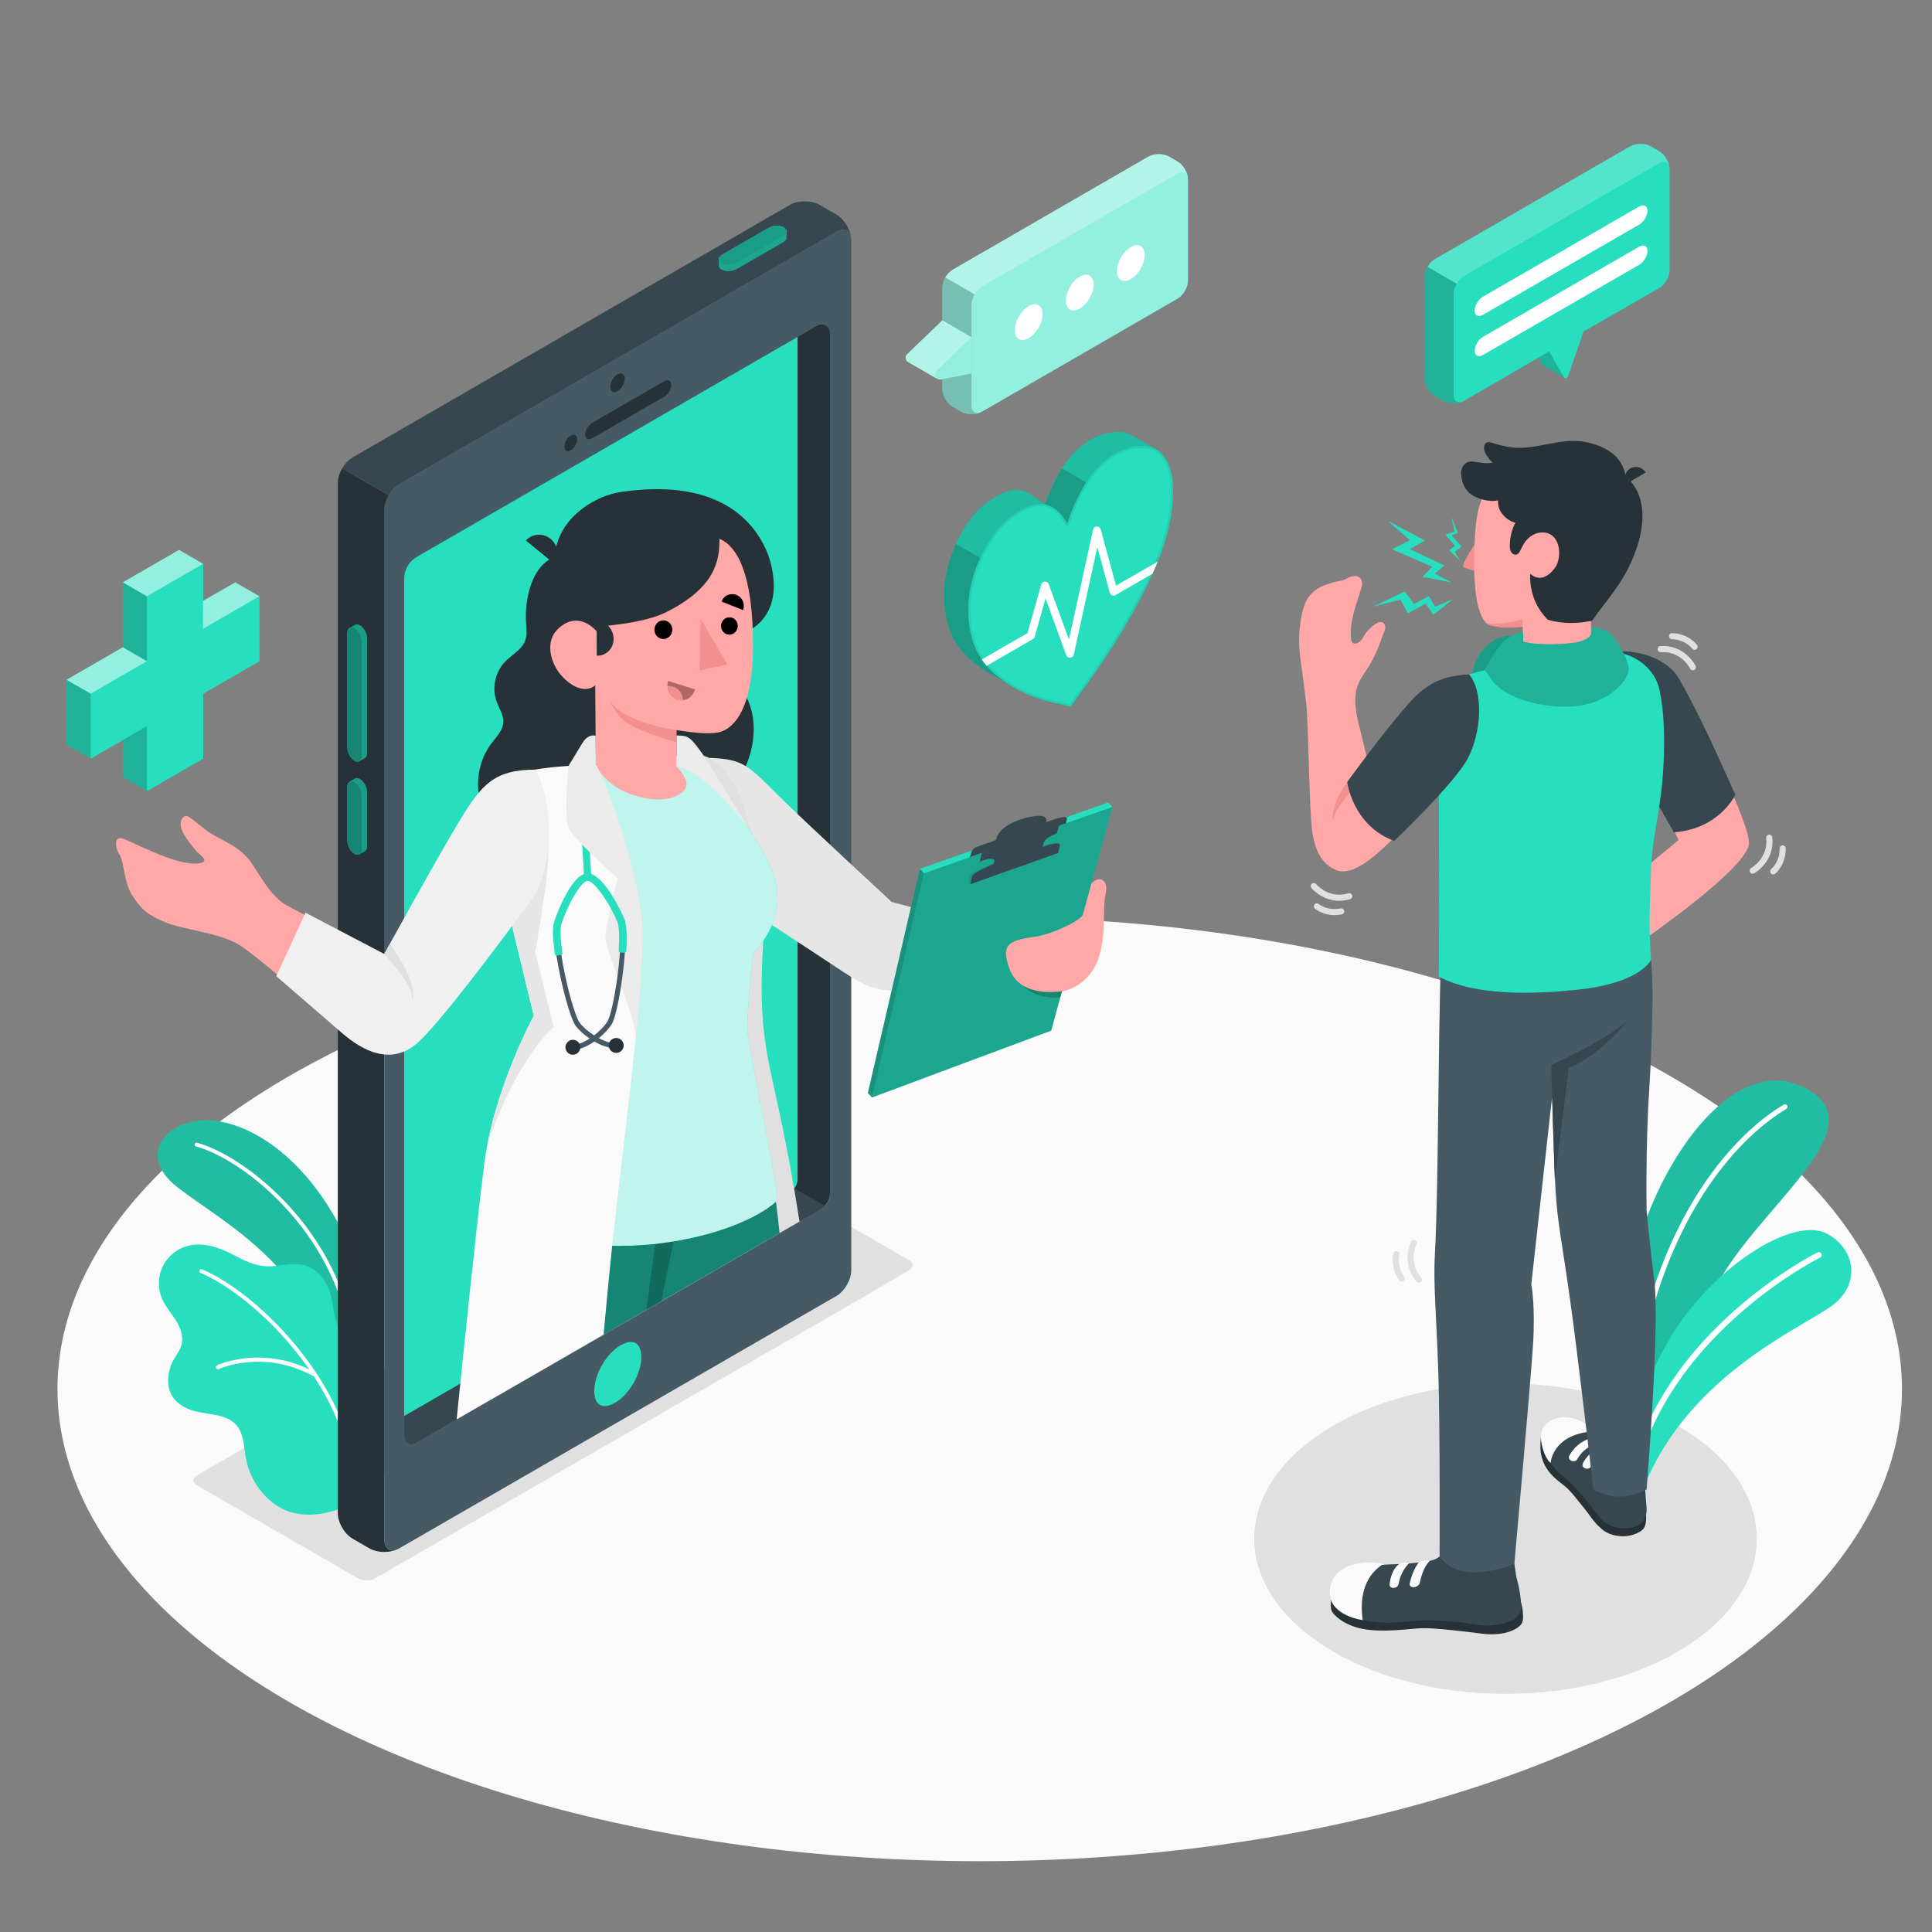<?xml version="1.0" encoding="UTF-8"?>
<svg xmlns="http://www.w3.org/2000/svg" xmlns:xlink="http://www.w3.org/1999/xlink" version="1.1" x="0px" y="0px" viewBox="0 0 500 500" style="enable-background:new 0 0 500 500;" xml:space="preserve">
<rect x="0" y="0" width="500" height="500" fill="#808080" stroke="none"/>
<g id="Floor">
	<ellipse id="Floor_8_" style="fill:#FAFAFA;" cx="253.55" cy="359.485" rx="238.679" ry="122.19"></ellipse>
</g>
<g id="Shadows">
	<ellipse id="Shadow_2_" style="fill:#E0E0E0;" cx="389.625" cy="398.202" rx="65.03" ry="40.166"></ellipse>
	<path id="Shadow_11_" style="fill:#E0E0E0;" d="M235.248,326.124l-41.667-24.057c-1.235-0.713-3.237-0.713-4.471,0L50.977,381.819   c-1.235,0.713-1.235,1.869,0,2.581l41.666,24.056c1.235,0.713,3.236,0.713,4.471,0l12.306-7.105l113.512-65.384l12.326-7.244   C236.487,328,236.483,326.837,235.248,326.124z"></path>
</g>
<g id="Plants">
	<g id="Plants_3_">
		<g id="XMLID_3655_">
			<g>
				<path id="XMLID_3717_" style="fill:#27DEBF;" d="M422.566,383.264l-6.44-3.419c0,0,0.638-31.443,7.157-55.798      c6.672-24.926,26.116-52.47,44.489-42.15c18.373,10.32-14.284,31.534-24.099,52.011      C433.858,354.384,422.566,383.264,422.566,383.264z"></path>
				<path id="XMLID_263_" style="opacity:0.15;" d="M422.566,383.264l-6.44-3.419c0,0,0.638-31.443,7.157-55.798      c6.672-24.926,26.116-52.47,44.489-42.15c18.373,10.32-14.284,31.534-24.099,52.011      C433.858,354.384,422.566,383.264,422.566,383.264z"></path>
			</g>
			<g>
				<path style="fill:#FFFFFF;" d="M421.719,375.796c-0.006,0-0.012,0-0.019-0.001c-0.358-0.01-0.642-0.309-0.631-0.668      c1.384-48.785,22.715-78.572,40.56-89.256c0.309-0.186,0.707-0.083,0.892,0.224c0.185,0.309,0.084,0.707-0.224,0.892      c-17.564,10.515-38.56,39.918-39.93,88.178C422.358,375.517,422.069,375.796,421.719,375.796z"></path>
			</g>
		</g>
		<g id="XMLID_1310_">
			<path id="XMLID_3640_" style="fill:#27DEBF;" d="M425.484,384.764l-5.752-2.957c0,0,0.705-15.432,12.536-35.56     c10.505-17.871,31.778-31.871,40.726-26.879c6.933,3.867,8.533,12.324,1.882,17.949     C468.301,342.878,437.533,354.759,425.484,384.764z"></path>
			<path id="XMLID_3598_" style="fill:#FFFFFF;" d="M423.169,379.833c1.012,0.197,1.349-2.271,1.552-2.906     c0.375-1.175,0.783-2.34,1.223-3.493c0.86-2.258,1.84-4.469,2.927-6.627c2.088-4.146,4.57-8.089,7.347-11.806     c2.601-3.482,5.462-6.767,8.516-9.858c2.752-2.785,5.662-5.414,8.696-7.888c2.545-2.075,5.178-4.042,7.888-5.896     c1.988-1.359,4.017-2.659,6.092-3.882c1.087-0.641,2.186-1.267,3.307-1.847c0.106-0.055,0.212-0.11,0.319-0.162     c0.371-0.182,0.525-0.63,0.342-1.002c-0.18-0.369-0.626-0.527-1.002-0.342c-0.69,0.339-1.364,0.716-2.035,1.092     c-1.757,0.986-3.479,2.034-5.172,3.125c-2.511,1.618-4.958,3.333-7.339,5.137c-2.955,2.239-5.807,4.616-8.534,7.129     c-3.097,2.855-6.034,5.887-8.758,9.1c-2.945,3.474-5.644,7.16-8.012,11.052c-2.504,4.115-4.635,8.46-6.294,12.983     c-0.317,0.865-0.617,1.735-0.899,2.612c-0.254,0.789-0.86,1.929-0.756,2.753c0.038,0.304,0.22,0.611,0.512,0.705     C423.117,379.821,423.143,379.828,423.169,379.833z"></path>
		</g>
	</g>
	<g id="Plants_12_">
		<g id="XMLID_1313_">
			<g id="XMLID_1352_">
				<path id="XMLID_1356_" style="fill:#27DEBF;" d="M96.841,355.836c0,0,0.192-19.605-7.552-35.806      c-7.745-16.201-19.773-27.21-31.954-29.721c-12.181-2.51-23.515,7.592-11.314,17.024c12.201,9.432,34.605,20.299,41.772,50.775      L96.841,355.836z"></path>
				<path id="XMLID_1354_" style="opacity:0.15;" d="M96.841,355.836c0,0,0.192-19.605-7.552-35.806      c-7.745-16.201-19.773-27.21-31.954-29.721c-12.181-2.51-23.515,7.592-11.314,17.024c12.201,9.432,34.605,20.299,41.772,50.775      L96.841,355.836z"></path>
			</g>
			<g>
				<path style="fill:#FFFFFF;" d="M91.737,352.447c-0.263,0-0.483-0.205-0.499-0.47c-1.881-31.387-27.738-51.794-40.514-55.277      c-0.267-0.072-0.423-0.348-0.351-0.614c0.072-0.265,0.347-0.421,0.614-0.351c13.009,3.548,39.338,24.296,41.248,56.182      c0.017,0.276-0.193,0.513-0.469,0.529C91.757,352.447,91.747,352.447,91.737,352.447z"></path>
			</g>
		</g>
		<g id="XMLID_599_">
			<g id="XMLID_1163_">
				<g id="XMLID_1311_">
					<path id="XMLID_1312_" style="fill:#27DEBF;" d="M98.418,382.758c1.292-1.635,2.375-3.434,3.202-5.347       c2.322-5.371,2.602-11.597,0.772-17.155c-0.739-2.244-1.827-4.411-3.357-6.223c-1.223-1.448-2.978-2.202-4.435-3.411       c-3.102-2.576-6.705-5.297-7.825-9.376c-0.892-3.253-0.705-6.336-2.502-9.383c-1.099-1.864-2.743-3.466-4.78-4.197       c-2.653-0.952-5.571-0.343-8.372-0.029c-4.032,0.452-7.005-0.922-10.461-2.761c-3.81-2.028-8.256-3.581-12.395-2.355       c-2.677,0.793-4.983,2.762-6.185,5.283c-1.202,2.52-1.282,5.552-0.214,8.132c0.927,2.239,2.628,4.059,3.871,6.14       c1.215,2.032,1.914,4.461,0.973,6.73c-0.698,1.682-1.949,2.965-2.524,4.707c-1.482,4.485-0.655,8.512,3.816,10.809       c4.667,2.397,12.033,0.592,14.342,6.466c0.877,2.232,0.909,4.694,1.386,7.044c0.95,4.681,3.765,8.957,7.689,11.681       c5.372,3.728,12.661,2.82,18.233,0.219C93.067,388.133,96.083,385.713,98.418,382.758z"></path>
				</g>
			</g>
			<g id="XMLID_1141_">
				<path id="XMLID_1147_" style="fill:#FFFFFF;" d="M56.324,354.358c0.105,0.017,0.216,0.004,0.319-0.045      c0.111-0.053,11.326-5.233,24.312,1.756c0.263,0.137,0.589,0.043,0.73-0.22c0.141-0.263,0.042-0.591-0.219-0.732      c-13.488-7.256-25.167-1.835-25.284-1.78c-0.269,0.128-0.382,0.45-0.255,0.72C56.005,354.222,56.156,354.33,56.324,354.358z"></path>
			</g>
			<g>
				<path style="fill:#FFFFFF;" d="M91.244,382.93c-0.275,0.006-0.504-0.209-0.515-0.483c-0.928-22.598-23.617-46.498-38.829-53.024      c-0.257-0.11-0.375-0.406-0.265-0.662c0.11-0.257,0.407-0.372,0.662-0.265c15.451,6.629,38.496,30.924,39.44,53.909      c0.011,0.279-0.205,0.514-0.483,0.525C91.25,382.93,91.247,382.93,91.244,382.93z"></path>
			</g>
		</g>
	</g>
</g>
<g id="Device">
	<g id="Mobile_1_">
		<g>
			<path id="XMLID_553_" style="fill:#455A64;" d="M216.482,59.968l-113.186,65.348c-2.107,1.224-3.823,4.194-3.823,6.633v266.578     c0,2.438,1.716,3.432,3.823,2.208l113.186-65.348c2.107-1.224,3.823-4.194,3.823-6.632V62.176     C220.305,59.738,218.589,58.744,216.482,59.968z M214.796,309.021c0,2.087-1.465,3.417-3.281,4.461l-103.633,59.839     c-1.806,1.044-3.281,0.201-3.281-1.897v-221.65l0,0c0-2.334,1.245-4.491,3.266-5.659l103.645-59.869     c1.459-0.843,3.284,0.21,3.284,1.896l0,0V309.021z"></path>
		</g>
		<g>
			<path id="XMLID_509_" style="fill:#263238;" d="M214.796,309.021c0,2.087-1.465,3.417-3.281,4.461l-103.633,59.839     c-1.806,1.044-3.281,0.201-3.281-1.897v-221.65l0,0c0-2.334,1.245-4.491,3.266-5.659l103.645-59.869     c1.459-0.843,3.284,0.21,3.284,1.896l0,0V309.021z"></path>
		</g>
		<g>
			<path style="fill:#37474F;" d="M107.882,373.321l103.633-59.839c0.739-0.425,1.413-0.901,1.961-1.453l-108.875-61.334v120.729     C104.601,373.522,106.076,374.365,107.882,373.321z"></path>
		</g>
		<path style="fill:#27DEBF;" d="M206.408,305.111V87.195l-98.54,56.921c-2.021,1.167-3.266,3.324-3.266,5.659v216.688l98.525-56.89    C204.943,308.529,206.408,307.198,206.408,305.111z"></path>
		<g>
			<path id="XMLID_496_" style="fill:#263238;" d="M102.82,400.975c-2.123,0.976-5.212,0.891-7.183-0.237l-4.378-2.53     c-2.123-1.223-3.838-4.179-3.838-6.633V125.013c0-0.928,0.246-1.914,0.663-2.862c0.133-0.313,0.284-0.616,0.455-0.919     c0.01,0,0.01-0.009,0.01-0.009l12.044,6.955h0.009c-0.256,0.455-0.483,0.929-0.663,1.402c-0.294,0.796-0.464,1.611-0.464,2.369     v266.581C99.475,400.776,100.934,401.8,102.82,400.975z"></path>
		</g>
		<path id="XMLID_283_" style="fill:#27DEBF;" d="M163.267,347.299L163.267,347.299c2.451,0,2.715,2.748,2.715,3.93    c0,4.274-3.127,9.689-6.827,11.826c-0.947,0.547-1.861,0.836-2.643,0.836c-2.451,0-2.716-2.748-2.716-3.93    c0-4.274,3.127-9.689,6.828-11.826C161.571,347.588,162.485,347.299,163.267,347.299"></path>
		<g id="XMLID_266_">
			<path id="XMLID_278_" style="fill:#263238;" d="M159.805,96.905c1.033-0.596,1.871-0.113,1.871,1.08     c0,1.193-0.838,2.644-1.871,3.24c-1.033,0.596-1.871,0.113-1.871-1.08C157.934,98.952,158.772,97.502,159.805,96.905z"></path>
			<g>
				<path id="XMLID_272_" style="fill:#263238;" d="M147.729,112.701c0.916-0.529,1.66-0.1,1.66,0.958      c0,1.058-0.743,2.345-1.66,2.874c-0.917,0.529-1.66,0.1-1.66-0.958C146.069,114.517,146.812,113.23,147.729,112.701z"></path>
				<path id="XMLID_271_" style="fill:#263238;" d="M153.283,109.417l18.583-10.729c1.018-0.588,1.844-0.17,1.844,0.933      c0,1.103-0.825,2.474-1.844,3.062l-18.584,10.729c-1.018,0.588-1.844,0.17-1.843-0.933      C151.439,111.376,152.264,110.005,153.283,109.417z"></path>
			</g>
		</g>
		<g>
			<path id="XMLID_262_" style="fill:#37474F;" d="M220.268,61.569c-0.275-1.99-1.867-2.71-3.781-1.602l-113.193,65.349     c-1.052,0.606-2.009,1.658-2.701,2.862l-12.044-6.955c0.701-1.204,1.649-2.236,2.71-2.843l113.174-65.359     c2.104-1.222,5.534-1.222,7.657,0l4.397,2.521C218.42,56.669,220.021,59.256,220.268,61.569z"></path>
		</g>
		<g id="Device_5_">
			<g id="Mobile_7_">
				<g>
					<path style="fill:#27DEBF;" d="M190.581,69.664c-1.093,0.631-2.809,0.662-3.834,0.071c-0.495-0.286-0.734-0.664-0.727-1.049       c0.005-0.272-0.011-1.32-0.006-1.604c0.007-0.411,0.293-0.83,0.855-1.155l12.134-7.005c1.093-0.631,2.809-0.663,3.834-0.071       c0.472,0.273,0.712,0.629,0.726,0.997c0.011,0.289,0.011,1.37,0.007,1.653c-0.005,0.412-0.292,0.833-0.855,1.157       L190.581,69.664z"></path>
					<path style="opacity:0.25;" d="M190.581,69.664c-1.093,0.631-2.809,0.662-3.834,0.071c-0.495-0.286-0.734-0.664-0.727-1.049       c0.005-0.272-0.011-1.32-0.006-1.604c0.007-0.411,0.293-0.83,0.855-1.155l12.134-7.005c1.093-0.631,2.809-0.663,3.834-0.071       c0.472,0.273,0.712,0.629,0.726,0.997c0.011,0.289,0.011,1.37,0.007,1.653c-0.005,0.412-0.292,0.833-0.855,1.157       L190.581,69.664z"></path>
					<path style="fill:#27DEBF;" d="M190.58,68.07l12.134-7.005c1.093-0.631,1.147-1.622,0.122-2.214       c-1.025-0.592-2.742-0.56-3.834,0.071l-12.134,7.005c-1.093,0.631-1.148,1.622-0.122,2.214       C187.771,68.733,189.488,68.701,190.58,68.07z"></path>
					<path style="opacity:0.3;" d="M190.58,68.07l12.134-7.005c1.093-0.631,1.147-1.622,0.122-2.214       c-1.025-0.592-2.742-0.56-3.834,0.071l-12.134,7.005c-1.093,0.631-1.148,1.622-0.122,2.214       C187.771,68.733,189.488,68.701,190.58,68.07z"></path>
				</g>
			</g>
		</g>
		<g id="Device_3_">
			<g id="Mobile_6_">
				<g>
					<path style="fill:#27DEBF;" d="M95.001,165.173c0-1.262-0.831-2.764-1.856-3.356c-0.495-0.286-0.941-0.304-1.272-0.105       c-0.233,0.14-1.149,0.65-1.392,0.796c-0.353,0.212-0.573,0.669-0.573,1.318l0,29.72c0,1.262,0.831,2.764,1.856,3.356       c0.472,0.273,0.901,0.302,1.226,0.13c0.256-0.135,1.192-0.676,1.435-0.82c0.354-0.211,0.575-0.669,0.575-1.319L95.001,165.173z       "></path>
					<path style="opacity:0.3;" d="M95.001,165.173c0-1.262-0.831-2.764-1.856-3.356c-0.495-0.286-0.941-0.304-1.272-0.105       c-0.233,0.14-1.149,0.65-1.392,0.796c-0.353,0.212-0.573,0.669-0.573,1.318l0,29.72c0,1.262,0.831,2.764,1.856,3.356       c0.472,0.273,0.901,0.302,1.226,0.13c0.256-0.135,1.192-0.676,1.435-0.82c0.354-0.211,0.575-0.669,0.575-1.319L95.001,165.173z       "></path>
					<path style="fill:#27DEBF;" d="M93.62,165.969l0,29.72c0,1.262-0.831,1.805-1.856,1.213c-1.025-0.592-1.856-2.094-1.856-3.356       l0-29.72c0-1.262,0.831-1.805,1.856-1.213C92.789,163.205,93.62,164.707,93.62,165.969z"></path>
					<path style="opacity:0.4;" d="M93.62,165.969l0,29.72c0,1.262-0.831,1.805-1.856,1.213c-1.025-0.592-1.856-2.094-1.856-3.356       l0-29.72c0-1.262,0.831-1.805,1.856-1.213C92.789,163.205,93.62,164.707,93.62,165.969z"></path>
				</g>
				<g>
					<path style="fill:#27DEBF;" d="M95.001,204.954c0-1.262-0.831-2.764-1.856-3.356c-0.495-0.286-0.941-0.304-1.272-0.105       c-0.233,0.14-1.149,0.65-1.392,0.796c-0.353,0.212-0.573,0.669-0.573,1.318l0,14.011c0,1.262,0.831,2.764,1.856,3.356       c0.472,0.273,0.901,0.302,1.226,0.131c0.256-0.135,1.192-0.676,1.435-0.82c0.354-0.211,0.575-0.669,0.575-1.319L95.001,204.954       z"></path>
					<path style="opacity:0.3;" d="M95.001,204.954c0-1.262-0.831-2.764-1.856-3.356c-0.495-0.286-0.941-0.304-1.272-0.105       c-0.233,0.14-1.149,0.65-1.392,0.796c-0.353,0.212-0.573,0.669-0.573,1.318l0,14.011c0,1.262,0.831,2.764,1.856,3.356       c0.472,0.273,0.901,0.302,1.226,0.131c0.256-0.135,1.192-0.676,1.435-0.82c0.354-0.211,0.575-0.669,0.575-1.319L95.001,204.954       z"></path>
					<path style="fill:#27DEBF;" d="M93.62,205.751l0,14.011c0,1.262-0.831,1.805-1.856,1.213c-1.025-0.592-1.856-2.094-1.856-3.356       l0-14.011c0-1.262,0.831-1.805,1.856-1.213C92.789,202.986,93.62,204.489,93.62,205.751z"></path>
					<path style="opacity:0.4;" d="M93.62,205.751l0,14.011c0,1.262-0.831,1.805-1.856,1.213c-1.025-0.592-1.856-2.094-1.856-3.356       l0-14.011c0-1.262,0.831-1.805,1.856-1.213C92.789,202.986,93.62,204.489,93.62,205.751z"></path>
				</g>
			</g>
		</g>
	</g>
	<g id="Doctor">
		<path style="fill:#263238;" d="M128.139,180.188c0.097,0.486,0.231,0.965,0.404,1.432c0.651,1.757,1.817,3.425,1.72,5.296    c-0.11,2.12-1.784,3.764-3.066,5.455c-3.354,4.425-4.379,10.52-2.657,15.798c1.067,3.271,3.077,6.139,5.06,8.952    c1.609,2.283,3.219,4.565,4.827,6.849c1.406,1.997,3.351,3.379,5.465,4.607c4.111,2.389,8.809,3.714,13.541,4.047    c7.755,0.547,15.672-1.532,22.158-5.818c6.951-4.593,3.885-16.398,11.015-20.708c8.604-5.201,12.707-23.26,2.164-30.798    c0,0,1.705-11.059-1.423-13.882c-2.997-2.705-7.029-4.039-11.044-4.456c-5.585-0.579-11.171,0.51-16.744,0.488    c-5.73-0.023-11.461,0.335-17.143,1.073c-2.04,0.265-4.828,0.96-5.905,2.949c-0.455,0.84-0.233,1.493-0.244,2.409    c-0.016,1.297-0.465,2.51-1.295,3.512c-1.242,1.499-2.98,2.505-4.318,3.917C128.452,173.632,127.518,177.061,128.139,180.188z"></path>
		<path style="fill:#E6E6E6;" d="M183.636,196.147c8.964,0.254,10.17,2.174,18.233,10.151c6.702,6.631,28.905,27.124,28.905,27.124    l26.598,7.076l-6.278,16.234c0,0-6.019-0.255-18.015-0.259c-7.371-0.002-9.928-1.656-17.346-6.607    c-3.78-2.523-25.111-16.484-25.111-16.484L183.636,196.147z"></path>
		<g id="XMLID_1358_">
			<polygon style="fill:#27DEBF;" points="286.796,207.681 238.048,224.862 224.613,282.859 225.7,284.017 272.047,266.725      287.884,208.839    "></polygon>
			<polygon style="opacity:0.35;" points="239.135,226.02 225.7,284.017 224.613,282.859 238.048,224.862    "></polygon>
			<polygon id="XMLID_1408_" style="opacity:0.25;" points="287.884,208.839 239.135,226.02 225.7,284.017 272.047,266.725    "></polygon>
			<g id="XMLID_1404_" style="opacity:0.2;">
				<path id="XMLID_1407_" d="M264.804,254.933c0.451,1.14,4.184,3.65,9.593,3.201l0.916-3.348L264.804,254.933z"></path>
			</g>
			<g id="XMLID_1402_" style="opacity:0.1;">
				<path id="XMLID_1403_" d="M273.197,220.715c0,0,0.18-0.871,0.402-1.945c0.222-1.074-2.638-0.511-6.39,1.258l-8.798,2.661      c-3.751,1.768-7.296,3.085-7.519,4.159l-0.402,1.945L273.197,220.715z"></path>
			</g>
			<g id="XMLID_1389_">
				<path id="XMLID_1399_" style="fill:#37474F;" d="M276.096,211.921c0.142-0.672-0.971-0.535-2.528-0.122l-2.807,0.955      c0,0,1.145-2.819-5.499-1.022c-7.31,1.977-7.468,5.627-7.468,5.627s-0.834,0.41-3.512,1.279      c-2.427,0.787-2.696,1.263-2.894,1.943l-0.36,1.233l24.848-8.742C275.875,213.072,275.955,212.592,276.096,211.921z"></path>
			</g>
			<g id="XMLID_1386_">
				<path id="XMLID_1387_" style="fill:#37474F;" d="M273.484,215.649c-2.302,1.043-3.257,1.552-3.602,3.207      c-0.393,1.891-0.476,2.68-0.476,2.68l-12.94,5.1c0,0,0.702-2.784,0.873-3.712c0.172-0.929-1.539-0.937-3.781,0.099l0.534-2.321      l20.122-7.475L273.484,215.649z"></path>
			</g>
			<g id="XMLID_1381_">
				<path id="XMLID_1385_" style="fill:#37474F;" d="M273.865,220.749c0,0,0.18-0.87,0.403-1.945      c0.223-1.074-2.638-0.511-6.39,1.258l-8.798,2.661c-3.751,1.769-7.296,3.086-7.519,4.16l-0.402,1.945L273.865,220.749z"></path>
			</g>
			<g id="XMLID_1372_">
				<path id="XMLID_1374_" style="fill:#FFA8A7;" d="M282.455,228.68c0,0-1.729,6.36-2.181,7.971      c-0.452,1.611-8.44,5.289-12.436,5.786c-7.642,0.951-8.511,2.607-6.675,8.038c1.693,5.008,6.67,6.893,13.57,6.083      c3.234-0.38,7.709-3.249,9.466-8.261c2.24-6.394,1.037-13.224,1.927-16.958C287.016,227.604,284.402,226.453,282.455,228.68z"></path>
			</g>
		</g>
		<path style="fill:#E0E0E0;" d="M206.915,316.137l-5.168,2.981l-2.166,1.251l-28.442,16.412l-3.875,2.237l-6.553,3.781l1.98-20.413    l3.814-39.52l0.037-0.402l0.174-1.773l4.997-51.673l2.182-22.606l0.779-8.114l0.257-2.622c0.046-0.009,0.091-0.027,0.137-0.037    c2.842-0.684,5.154-0.62,7.082-0.025c0.53,0.156,1.023,0.357,1.498,0.594c3.024,1.49,4.997,4.397,6.659,7.44    c0.384,0.704,0.758,1.462,1.105,2.294c1.069,2.468,2.018,5.493,2.839,9.175c0,0.009,0,0.009,0,0.009    c1.305,5.803,3.027,11.732,3.673,21.08c0.127,1.837,0,4.429-0.383,7.203c0,0,0.009,0,0,0.009    c-0.386,6.605-0.606,12.496-0.23,18.937C198.148,276.686,201.747,283.169,206.915,316.137z"></path>
		<g id="XMLID_438_">
			<path style="fill:#FFA8A7;" d="M199.581,320.369l-28.442,16.412l-3.875,2.237l-6.553,3.781l-4.506,2.603l-27.382,15.8     c0.287-11.011,0.419-22.927,0.157-34.203c-0.081-3.765-0.107-7.621,0.049-11.559c0.516-13.679,3.116-28.345,12.442-43.785     l0.43-0.786c1.067,6.516,11.117,10.75,20.081,11.749c0.338,0.037,0.676,0.073,1.014,0.092c1.133,0.11,2.303,0.156,3.509,0.156     c0.247,0.009,0.493,0.009,0.759,0h0.009c7.612-0.061,16.613-1.859,26.958-5.364c0.985,5.794,2.015,13.406,3.072,22.306     c0.474,4.021,0.966,8.288,1.458,12.793v0.009C199.035,315.133,199.308,317.719,199.581,320.369z"></path>
			<path style="fill:#27DEBF;" d="M201.747,319.118l-2.166,1.251l-28.442,16.412l-3.875,2.237l-6.553,3.781l-4.506,2.603     l-27.382,15.8l-2.989,1.726c0.141-11.833,0.245-23.439,0.238-30.721c-0.016-6.771,0.15-12.784,0.518-18.129     c0.725-10.536,2.254-18.467,4.787-24.47c3.832-9.036,10.542-18.848,10.542-18.848s2.501,8.444,21.206,9.775     c0.037,0.009,0.082,0.009,0.119,0.009c1.097,0.073,2.257,0.129,3.472,0.147c0.466,0.009,0.941,0.019,1.425,0.019     c23.274,0.026,25.853-5.867,25.853-5.867s2.775,9.723,5.374,26.127c0.492,3.116,0.976,6.461,1.431,10.034     C201.137,313.598,201.456,316.303,201.747,319.118z"></path>
			<path style="opacity:0.4;" d="M201.747,319.118l-2.166,1.251l-28.442,16.412l-3.875,2.237l-6.553,3.781l-4.506,2.603     l-27.382,15.8l-2.989,1.726c0.141-11.833,0.245-23.439,0.238-30.721c-0.016-6.771,0.15-12.784,0.518-18.129     c0.725-10.536,2.254-18.467,4.787-24.47c3.832-9.036,10.542-18.848,10.542-18.848s2.501,8.444,21.206,9.775     c0.037,0.009,0.082,0.009,0.119,0.009c1.097,0.073,2.257,0.129,3.472,0.147c0.466,0.009,0.941,0.019,1.425,0.019     c23.274,0.026,25.853-5.867,25.853-5.867s2.775,9.723,5.374,26.127c0.492,3.116,0.976,6.461,1.431,10.034     C201.137,313.598,201.456,316.303,201.747,319.118z"></path>
			<path style="opacity:0.2;" d="M188.401,305.854c0,0-2.598,8.26-13.537,12.889l-0.522,2.522l-3.203,15.515l-3.875,2.237     l2.318-17.105l1.007-7.447C170.589,314.466,180.165,314.085,188.401,305.854z"></path>
		</g>
		<g>
			<path id="XMLID_3242_" style="fill:#27DEBF;" d="M155.132,198.046l-10.966,1.161c-7.276,1.778-10.562,4.985-11.313,11.434     c-0.349,3.004-2.167,11.003,0.376,21.02c2.304,9.076,8.436,31.296,8.436,31.296s-14.165,18.42-16.724,50.086     c25.863,16.878,65.532,7.804,76.26-2.396c-0.903-9.658-7.072-36.166-7.837-44.778c0,0,0.563-13.444,1.632-19.277     c8.185-8.928,7.144-17.473,3.475-24.361c-6.776-12.721-17.006-23.9-20.31-23.886L155.132,198.046z"></path>
			<path id="XMLID_1400_" style="opacity:0.7;fill:#FFFFFF;" d="M155.132,198.046l-10.966,1.161     c-7.276,1.778-10.562,4.985-11.313,11.434c-0.349,3.004-2.167,11.003,0.376,21.02c2.304,9.076,8.436,31.296,8.436,31.296     s-14.165,18.42-16.724,50.086c25.863,16.878,65.532,7.804,76.26-2.396c-0.903-9.658-7.072-36.166-7.837-44.778     c0,0,0.563-13.444,1.632-19.277c8.185-8.928,7.144-17.473,3.475-24.361c-6.776-12.721-17.006-23.9-20.31-23.886L155.132,198.046z     "></path>
		</g>
		<g>
			<path style="fill:#FAFAFA;" d="M164.664,266.901c-0.018,0.201-0.037,0.375-0.055,0.53c-0.009,0.082-0.018,0.174-0.027,0.256     c-0.009,0.128-0.018,0.219-0.028,0.256c0,0.009,0,0.018,0,0.018c-0.385,4.03-0.834,8.251-1.311,12.582     c0,0.018-0.009,0.037-0.009,0.055c-0.073,0.703-0.156,1.398-0.238,2.111c-1.466,13.048-3.216,26.983-4.564,39.703     c-0.33,3.079-0.633,6.076-0.908,8.982c-0.413,4.368-0.862,9.156-1.32,14.008l-27.382,15.8l-2.989,1.726l-7.65,4.411     c1.531-15.15,5.124-50.247,7.131-66.092c0.229-1.791,0.522-3.582,0.87-5.354c0.082-0.439,0.174-0.868,0.265-1.297     c0.037-0.183,0.082-0.356,0.119-0.539c0.128-0.594,0.265-1.179,0.403-1.763c0.137-0.539,0.265-1.087,0.403-1.626     c0.302-1.206,0.631-2.394,0.979-3.554c0.165-0.566,0.329-1.124,0.503-1.672c0.165-0.548,0.338-1.096,0.512-1.636     c0.357-1.087,0.713-2.147,1.079-3.17c0-0.027,0.009-0.046,0.018-0.064c0.174-0.493,0.357-0.978,0.531-1.462     c0.247-0.676,0.494-1.334,0.741-1.974c0.101-0.265,0.201-0.539,0.302-0.795c0.146-0.356,0.283-0.713,0.421-1.06     c0.494-1.233,0.988-2.403,1.454-3.49c0.101-0.238,0.21-0.475,0.311-0.713c0.128-0.292,0.256-0.566,0.375-0.85     c0.302-0.694,0.603-1.343,0.887-1.946c0.128-0.283,0.256-0.548,0.375-0.813c0.146-0.301,0.283-0.594,0.421-0.877     c0.064-0.137,0.128-0.274,0.192-0.402l0.192-0.384c0.018-0.055,0.046-0.1,0.073-0.146c0.027-0.073,0.064-0.146,0.101-0.21     c0.018-0.046,0.046-0.091,0.064-0.137c0.082-0.155,0.155-0.302,0.219-0.439c0.274-0.539,0.494-0.978,0.667-1.306     c0.027-0.064,0.064-0.119,0.091-0.174c0.165-0.32,0.256-0.484,0.256-0.484v-0.018l-8.323-34.498l-4.134-17.144     c0,0,0.009-0.101,0.028-0.274v-0.009c0.192-1.517,1.465-8.68,8.785-10.862c3.802-1.123,8.654-1.642,12.629-1.878     c1.636-0.1,3.116-0.145,4.322-0.172c0.768-0.009,1.416-0.018,1.919-0.018c0.411,0,0.722,0,0.914,0.009h0.027     c0.128,0,0.201,0,0.201,0s0.009,0.018,0.027,0.064c0.055,0.155,0.228,0.603,0.484,1.298c0.009,0.018,0.018,0.027,0.018,0.037     c0.027,0.11,0.073,0.219,0.119,0.338c0.009,0.009,0.018,0.027,0.018,0.046c1.799,4.944,6.847,19.329,9.356,31.812     c0.438,2.166,0.803,4.277,1.058,6.269C166.372,244.085,165.82,254.538,164.664,266.901z"></path>
			<path style="fill:#E6E6E6;" d="M138.516,246.306c0,0,0.99-4.928,2.472-15.577c1.709-12.279,1.098-18.35-0.75-22.233     l-10.425,19.894l8.322,34.503l0.003,0.014c0,0-8.546,15.66-11.955,32.985c0,0,0,0.001,0,0.001     c8.175-23.114,17.126-30.04,17.126-30.04L138.516,246.306z"></path>
		</g>
		<path style="fill:#EBEBEB;" d="M175.059,190.348c3.242,0.001,3.618,0.544,6.411,4.285c1.665,2.23,12.169,19.576,12.169,19.576    s-8.364-11.005-14.665-14.34c-2.571-1.361-3.902-1.553-3.902-1.553L175.059,190.348z"></path>
		<path style="fill:#27DEBF;" d="M151.096,227.216c0.044-1.001-0.092-3.152-0.265-5.875c-0.842-13.307-1.226-25.331,3.268-26.297    l0.395,1.834c-3.287,0.707-2.199,17.88-1.79,24.344c0.176,2.779,0.315,4.974,0.266,6.075L151.096,227.216z"></path>
		<g id="XMLID_297_">
			<path id="XMLID_3201_" style="fill:#263238;" d="M136.099,139.879l7.005,5.735c1.608-1.812,1.343-4.565-0.592-6.149     C140.578,137.882,137.706,138.068,136.099,139.879z"></path>
			<path style="fill:#263238;" d="M154.384,191.2c0.001-4.393-10.233-10.975-15.512-20.227c-5.28-9.252-2.645-24.412,4.601-26.746     c0.061-0.02,0.254-1.943,0.284-2.083c0.376-1.758,1.053-3.456,1.955-5.01c2.952-5.085,9.196-8.971,15.038-9.822     c22.934-3.342,33.469,5.566,37.685,15.372c1.295,3.012,2.039,7.149,1.771,10.422c-0.589,7.19-5.777,10.401-9.274,11.141     L154.384,191.2z"></path>
			<path id="XMLID_3200_" style="fill:#FFA8A7;" d="M186.189,139.414c4.493,1.95,8.762,8.823,8.692,28.05     c-0.06,16.296-5.057,20.416-7.583,21.624c-2.525,1.208-7.45,0.596-12.24-0.142l0.014,9.369c0,0,3.588,3.523,2.331,5.75     c-1.185,2.099-5.916,4.093-13.139,1.824c-8.191-2.573-10.063-8.044-10.063-8.044l-0.156-20.496c0,0-2.757,2.895-7.603-1.352     c-4-3.506-5.438-9.518-2.432-12.816c3.005-3.298,6.867-3.563,10.351,0.126l2.504-1.319c4.451-0.518,11.049-1.266,15.817-3.694     C185.003,152.019,186.277,145.185,186.189,139.414z"></path>
			<path id="XMLID_332_" style="fill:#263238;" d="M154.394,160.65l0.052,9.053c2.421,0.082,4.372-1.878,4.357-4.379     C158.789,162.825,156.814,160.732,154.394,160.65z"></path>
			<g id="XMLID_306_">
				<path id="XMLID_313_" d="M186.607,161.925c-0.046,1.24,0.886,2.279,2.079,2.319c1.194,0.04,2.2-0.932,2.245-2.173      c0.046-1.24-0.885-2.279-2.08-2.319C187.657,159.711,186.653,160.685,186.607,161.925z"></path>
			</g>
			<g id="XMLID_3027_">
				<path id="XMLID_3036_" d="M169.36,162.885c-0.049,1.332,0.951,2.446,2.232,2.49c1.282,0.043,2.36-1.001,2.408-2.332      c0.05-1.332-0.95-2.446-2.231-2.49C170.488,160.51,169.409,161.554,169.36,162.885z"></path>
			</g>
			<path id="XMLID_302_" d="M192.334,157.904l-5.573-2.215c0.507-1.619,2.323-2.318,3.862-1.707     C192.161,154.594,192.841,156.285,192.334,157.904z"></path>
			<polygon id="XMLID_3009_" style="fill:#F28F8F;" points="181.329,160.166 181.047,173.514 188.223,171.916    "></polygon>
			<path id="XMLID_3011_" style="fill:#B16668;" d="M172.881,176.228l6.979,2.172c-0.538,2.077-2.536,3.275-4.463,2.676     C173.47,180.476,172.343,178.306,172.881,176.228z"></path>
			<path style="fill:#F28F8F;" d="M176.748,181.204c-0.014-2.027-1.658-3.666-3.688-3.667c-0.099,0-0.192,0.021-0.289,0.029     c0.11,1.6,1.115,3.039,2.627,3.509C175.851,181.217,176.307,181.251,176.748,181.204z"></path>
			<path id="XMLID_3002_" style="fill:#F28F8F;" d="M175.057,188.946c-5.045-0.592-15.455-3.491-17.147-7.722     c0,0,0.588,2.667,3.73,5.369c3.145,2.7,13.422,5.506,13.422,5.506L175.057,188.946z"></path>
		</g>
		<path style="fill:#EBEBEB;" d="M154.144,190.404c-1.322-0.27-2.497,0.301-3.573,2.13c-1.077,1.829-3.451,5.691-3.451,5.691    s-1.225,12.791-0.006,15.967c1.057,2.754,12.751,13.107,12.751,13.107s-3.058,11.489-3.167,15.256s7.04,18.087,7.858,25.409    c0,0,2.53-23.029,1.448-31.291c-1.883-14.378-8.626-32.936-11.804-38.829L154.144,190.404z"></path>
		<g>
			<g>
				<path style="fill:#455A64;" d="M161.293,237.97c-0.566-1.389-1.561-3.409-2.749-5.374c0-0.009,0-0.009-0.009-0.009      c-1.662-2.751-3.717-5.383-5.563-6.069c-0.301-0.11-0.594-0.174-0.886-0.174h-0.091c-0.292,0.009-0.585,0.091-0.886,0.219      c-1.462,0.648-2.962,2.64-4.251,4.924c-1.417,2.512-2.578,5.4-3.146,7.227c-0.485,1.544-0.276,4.834,0.299,8.599      c1.122,7.301,3.613,16.422,5.011,18.223c0.868,1.124,2.147,2.276,3.572,3.245c-0.896,0.575-1.81,1.032-2.65,1.306      c-0.603,0.201-1.17,0.31-1.654,0.292l-0.046,1.316h0.155c0.539,0,1.133-0.1,1.755-0.292c1.188-0.356,2.458-1.023,3.665-1.854      c1.279,0.732,2.604,1.289,3.81,1.546c0.694,0.146,1.343,0.192,1.928,0.119l-0.155-1.307c-0.503,0.064-1.06,0.009-1.672-0.129      c-0.859-0.201-1.809-0.595-2.759-1.097c1.344-1.087,2.523-2.348,3.3-3.535c0.777-1.197,1.738-5.299,2.461-10.005      c0.44-2.805,0.797-5.83,0.98-8.58C161.967,242.758,161.905,239.469,161.293,237.97z M157.163,264.432      c-0.768,1.178-2.02,2.457-3.41,3.526c-1.48-0.942-2.832-2.112-3.7-3.227c-1.306-1.691-3.706-10.592-4.783-17.61      c-0.547-3.546-0.747-6.616-0.308-8.014c0.768-2.43,1.957-5.117,3.219-7.273c1.381-2.384,2.843-4.129,3.867-4.175h0.046      c1.206,0,3.161,2.194,4.96,5.018c0.365,0.557,0.712,1.152,1.059,1.755c0.74,1.316,1.425,2.705,1.963,4.03      c0.557,1.362,0.611,4.432,0.363,8.023c-0.138,1.974-0.358,4.094-0.642,6.177C159.075,258.054,157.995,263.143,157.163,264.432z"></path>
			</g>
			<g>
				<path style="fill:#263238;" d="M161.404,270.48c0.045,1.064-0.782,1.964-1.846,2.009c-1.064,0.045-1.964-0.781-2.008-1.846      c-0.045-1.064,0.781-1.964,1.846-2.008C160.46,268.59,161.359,269.416,161.404,270.48z"></path>
			</g>
			<g>
				<path style="fill:#263238;" d="M150.192,270.953c0.045,1.064-0.781,1.964-1.846,2.008c-1.064,0.045-1.964-0.781-2.008-1.845      c-0.045-1.064,0.782-1.964,1.846-2.009C149.248,269.063,150.147,269.889,150.192,270.953z"></path>
			</g>
			<g>
				<g>
					<path style="fill:#27DEBF;" d="M161.617,246.578l-1.107-0.075c-0.235-0.016-0.412-0.226-0.397-0.462       c0.225-3.667,0.104-6.369-0.339-7.449c-1.939-4.738-5.958-10.681-7.71-10.608c-1.751,0.074-5.256,6.335-6.79,11.22       c-0.35,1.116-0.243,3.818,0.29,7.451c0.034,0.234-0.124,0.458-0.357,0.494l-1.096,0.168c-0.236,0.036-0.46-0.136-0.494-0.373       c-0.601-4.08-0.676-6.881-0.221-8.33c0.823-2.62,4.691-12.433,8.586-12.597c3.897-0.165,8.576,9.288,9.616,11.829       c0.576,1.402,0.738,4.2,0.482,8.319C162.064,246.403,161.856,246.594,161.617,246.578z"></path>
				</g>
			</g>
		</g>
		<g>
			<path style="fill:#FFA8A7;" d="M137.643,199.908c-7.326-0.118-10.703,2.35-15.338,8.563c-3.68,4.934-17.992,31.568-22.75,39.353     l-25.865-13.788c-5.23-3.605-6.922-9.31-10.226-12.639c-3.305-3.329-6.743-4-10.388-6.746c-3.644-2.746-5.118-4.896-6.164-2.326     c-1.047,2.57,3.041,6.74,3.769,7.769c0.728,1.03,4.825,3.316-0.445,3.397c-5.27,0.081-15.696-5.421-18.204-6.39     c-2.508-0.968-2.396,2.057-1.144,3.975c1.251,1.918,1.195,7.426,3.3,10.593c2.233,3.361,3.45,4.816,8.42,6.95     c4.629,1.988,14.326,2.8,19.231,5.875c4.905,3.075,17.088,13.886,24.486,20.377c9.404,8.25,15.895,9.76,21.136,4.809     c5.088-5.326,10.252-11.583,12.77-14.751c6.79-8.544,17.536-27.967,17.536-27.967S142.377,216.996,137.643,199.908z"></path>
			<path style="fill:#F0F0F0;" d="M138.647,199.175c-10.775,0-14.005,3.908-19.517,12.913c-5.511,9.005-19.676,34.798-19.676,34.798     l-20.396-10.679c0,0-3.664,8.079-7.57,16.41c0,0,11.542,10.002,17.028,14.734c5.487,4.732,12.7,8.436,19.418,2.648     c7.171-6.178,30.416-38.284,30.416-38.284C143.837,221.686,142.607,206.499,138.647,199.175z"></path>
			<path style="fill:#E0E0E0;" d="M99.453,246.886c3.326,3.92,7.354,8.336,7.181,11.807c0,0,2.276-3.081-5.732-14.438     L99.453,246.886z"></path>
		</g>
	</g>
</g>
<g id="Icons">
	<g>
		<polygon style="fill:#27DEBF;" points="60.884,150.717 52.544,155.503 52.569,145.917 46.333,142.316 31.781,150.717     31.781,167.52 17.23,175.921 17.23,192.724 23.466,196.325 31.781,191.524 31.781,201.126 38.018,204.726 52.569,196.325     52.569,179.522 67.121,171.121 67.121,154.318   "></polygon>
		<polygon id="XMLID_497_" style="fill:#27DEBF;" points="23.466,179.522 23.466,196.325 38.018,187.923 38.018,204.726     52.569,196.325 52.569,179.522 67.121,171.121 67.121,154.318 52.525,162.745 52.569,145.917 38.018,154.318 38.018,171.12   "></polygon>
		<g style="opacity:0.2;">
			<polygon id="XMLID_3654_" points="23.466,196.325 17.23,192.724 17.23,175.921 23.466,179.522    "></polygon>
			<polygon id="XMLID_3653_" points="38.018,154.318 31.781,150.717 31.781,167.52 38.018,171.12    "></polygon>
			<polygon id="XMLID_439_" points="38.018,204.726 31.781,201.126 31.781,191.523 38.018,187.923    "></polygon>
		</g>
		<g style="opacity:0.5;">
			<polygon id="XMLID_3648_" style="fill:#FFFFFF;" points="38.018,171.12 31.781,167.52 17.23,175.921 23.466,179.522    "></polygon>
			<polygon id="XMLID_3647_" style="fill:#FFFFFF;" points="52.569,145.917 46.333,142.316 31.781,150.717 38.018,154.318    "></polygon>
			<polygon id="XMLID_261_" style="fill:#FFFFFF;" points="67.121,154.318 60.884,150.717 52.544,155.503 52.525,162.745    "></polygon>
		</g>
	</g>
	<g id="Heart_1_">
		<path style="fill:#27DEBF;" d="M300.201,117.034l0.009-0.019l-0.044-0.042c-0.259-0.232-0.541-0.438-0.842-0.616    c-1.064-0.63-5.863-3.384-6.11-3.542c-2.538-1.612-6.558-1.258-10.145,0.554c-5.124,2.589-9.393,8.06-12.655,17.166    c0,0-3.299-2.368-4.377-2.959c-2.649-1.451-5.742-0.743-9.232,1.523c-3.937,2.557-6.614,5.878-9.062,10.9l-0.044,0.093    l0.008,0.009c-2.093,4.331-3.378,9.165-3.395,13.697c-0.04,10.532,4.311,15.553,9.92,19.325c1.597,1.074,5.831,3.345,6.254,3.629    c3.389,2.28,7.13,3.827,11.069,4.837l5.528,1.292l5.528-7.675c3.939-5.558,7.68-11.425,11.069-17.618    c5.608-10.249,9.96-20.293,9.92-30.78C303.58,122.298,302.294,118.948,300.201,117.034z"></path>
		<path style="opacity:0.3;" d="M300.201,117.034l0.009-0.019l-0.044-0.042c-0.259-0.232-0.541-0.438-0.842-0.616    c-1.064-0.63-5.863-3.384-6.11-3.542c-2.538-1.612-6.558-1.258-10.145,0.554c-5.124,2.589-9.393,8.06-12.655,17.166    c0,0-3.299-2.368-4.377-2.959c-2.649-1.451-5.742-0.743-9.232,1.523c-3.937,2.557-6.614,5.878-9.062,10.9l-0.044,0.093    l0.008,0.009c-2.093,4.331-3.378,9.165-3.395,13.697c-0.04,10.532,4.311,15.553,9.92,19.325c1.597,1.074,5.831,3.345,6.254,3.629    c3.389,2.28,7.13,3.827,11.069,4.837l5.528,1.292l5.528-7.675c3.939-5.558,7.68-11.425,11.069-17.618    c5.608-10.249,9.96-20.293,9.92-30.78C303.58,122.298,302.294,118.948,300.201,117.034z"></path>
		<path style="fill:#27DEBF;" d="M300.201,117.034l0.009-0.019l-0.044-0.042c-0.259-0.233-0.541-0.438-0.842-0.616    c-1.064-0.63-5.863-3.384-6.11-3.542c-2.538-1.612-6.558-1.258-10.145,0.554c-5.124,2.589-9.393,8.06-12.655,17.166    c0,0-3.299-2.368-4.377-2.959c-2.649-1.451-5.742-0.743-9.232,1.523c-3.937,2.557-6.614,5.878-9.062,10.9l-0.044,0.093    l0.008,0.009c-0.104,0.215-0.196,0.436-0.296,0.654l41.952,24.221c1.486-2.414,2.936-4.867,4.316-7.387    c5.608-10.249,9.96-20.293,9.92-30.78C303.58,122.298,302.294,118.948,300.201,117.034z"></path>
		<path style="opacity:0.15;" d="M300.201,117.034l0.009-0.019l-0.044-0.042c-0.259-0.233-0.541-0.438-0.842-0.616    c-1.064-0.63-5.863-3.384-6.11-3.542c-2.538-1.612-6.558-1.258-10.145,0.554c-5.124,2.589-9.393,8.06-12.655,17.166    c0,0-3.299-2.368-4.377-2.959c-2.649-1.451-5.742-0.743-9.232,1.523c-3.937,2.557-6.614,5.878-9.062,10.9l-0.044,0.093    l0.008,0.009c-0.104,0.215-0.196,0.436-0.296,0.654l41.952,24.221c1.486-2.414,2.936-4.867,4.316-7.387    c5.608-10.249,9.96-20.293,9.92-30.78C303.58,122.298,302.294,118.948,300.201,117.034z"></path>
		<path style="fill:#27DEBF;" d="M270.412,130.535L270.412,130.535l5.619,7.33l9.06-10.715l-10.239-5.911    C273.216,123.781,271.73,126.856,270.412,130.535z"></path>
		<path style="opacity:0.3;" d="M270.412,130.535L270.412,130.535l5.619,7.33l9.06-10.715l-10.239-5.911    C273.216,123.781,271.73,126.856,270.412,130.535z"></path>
		<path style="fill:#27DEBF;" d="M300.201,117.034l0.009-0.019l-0.044-0.042c-2.448-2.196-6.907-1.963-10.844,0.025    c-5.376,2.716-9.814,8.596-13.132,18.528c-3.318-6.1-7.756-6.289-13.132-2.798c-3.937,2.557-6.614,5.878-9.062,10.9l-0.044,0.093    l0,0c-2.093,4.331-3.37,9.174-3.387,13.705c-0.04,10.532,4.311,15.553,9.92,19.325c3.389,2.28,7.13,3.827,11.069,4.837    l5.528,1.292l5.528-7.675c3.939-5.558,7.68-11.424,11.069-17.618c5.608-10.249,9.959-20.293,9.92-30.78    C303.58,122.298,302.294,118.948,300.201,117.034z"></path>
		<g style="opacity:0.07;">
			<path d="M295.478,115.95c1.767,0,3.245,0.475,4.27,1.368c0.025,0.04,0.056,0.077,0.092,0.111     c2.062,1.886,3.206,5.218,3.222,9.383c0.041,10.951-4.958,21.574-9.854,30.521c-3.176,5.803-6.889,11.713-11.034,17.562     l-5.319,7.386l-5.17-1.208c-4.099-1.051-7.767-2.653-10.903-4.762c-5.053-3.399-9.724-8.039-9.684-18.88     c0.016-4.274,1.2-9.059,3.335-13.477l0.043-0.089c2.461-5.05,5.114-8.246,8.872-10.686c2.28-1.48,4.236-2.2,5.982-2.2     c2.541,0,4.63,1.572,6.389,4.805c0.094,0.173,0.275,0.279,0.47,0.279c0.016,0,0.031-0.001,0.047-0.002     c0.212-0.019,0.393-0.161,0.46-0.363c3.17-9.488,7.379-15.448,12.866-18.22C291.51,116.492,293.611,115.95,295.478,115.95      M295.478,115.415c-1.96,0-4.127,0.558-6.156,1.583c-5.376,2.716-9.814,8.596-13.132,18.528     c-1.922-3.534-4.221-5.084-6.859-5.084c-1.916,0-4.011,0.817-6.273,2.286c-3.937,2.557-6.614,5.878-9.061,10.9l-0.045,0.093     c-2.093,4.331-3.37,9.174-3.387,13.705c-0.04,10.532,4.311,15.553,9.92,19.325c3.389,2.28,7.13,3.827,11.069,4.837l5.528,1.292     l5.528-7.675c3.939-5.558,7.68-11.425,11.069-17.618c5.608-10.249,9.96-20.293,9.92-30.78c-0.017-4.511-1.303-7.861-3.396-9.776     l0.009-0.019l-0.044-0.042C298.979,115.909,297.32,115.415,295.478,115.415L295.478,115.415z"></path>
		</g>
		<path style="fill:#FFFFFF;" d="M299.594,145.353l-10.764,6.214l-3.961-14.544c-0.124-0.453-0.55-0.766-1.012-0.754    c-0.471,0.012-0.874,0.344-0.973,0.804l-6.234,28.456l-5.242-14.338c-0.152-0.417-0.535-0.676-0.999-0.671    c-0.444,0.017-0.826,0.318-0.945,0.745l-3.542,12.575l-11.844,6.839c0.394,0.576,0.82,1.115,1.265,1.631l11.963-6.907    c0.23-0.133,0.401-0.352,0.473-0.609l2.796-9.928l5.362,14.667c0.155,0.427,0.542,0.697,1.029,0.67    c0.453-0.031,0.832-0.357,0.93-0.802l6.096-27.822l3.216,11.806c0.084,0.306,0.304,0.556,0.598,0.676    c0.293,0.121,0.626,0.099,0.9-0.06l9.555-5.517C298.729,147.441,299.173,146.398,299.594,145.353z"></path>
	</g>
</g>
<g id="Character">
	<g id="Character_4_">
		<g id="XMLID_3204_">
			<g>
				<path style="fill:#263238;" d="M344.752,412.79c-0.398,1.119-0.458,3.415-0.1,4.171c0.397,0.838,2.903,3.597,8.003,4.6      c5.101,1.003,12.119-0.027,15.134-0.183c3.014-0.156,12.503,0.974,15.515,1.381c4.733,0.641,8.379-0.396,10.144-2.113      c0.692-0.673,0.746-1.652,0.711-2.495c-0.082-1.998-0.27-2.4-0.502-3.371L344.752,412.79z"></path>
				<g id="XMLID_3448_">
					<g id="XMLID_3452_">
						<path id="XMLID_3455_" style="fill:#37474F;" d="M392.871,409.819c0.094,0.394,0.179,0.79,0.255,1.188        c0.374,1.968,0.7,4.148,0.439,6.147c-0.61,1.497-2.289,2.321-3.639,2.75c-3.562,1.131-6.281,0.95-10.23,0.202        c-2.367-0.449-9.177-0.929-12.008-0.737c-3.11,0.211-7.389,0.806-10.499,0.521c-2.657-0.244-5.267-0.522-7.726-1.575        c-2.077-0.889-4.195-2.028-4.701-4.164c-0.615-4.497,1.276-6.486,3.412-7.736c2.256-1.32,5.157-1.161,8.396-1.377        c2.935-0.196,5.07-0.201,7.677-0.399c1.766-0.134,4.995-0.392,6.706-0.932c1.962-0.619,3.982-3.126,4.817-3.215        c0,0,13.048-0.103,14.295,0c1.44,0.12,1.88,4.583,2.058,5.552c0.14,0.76,0.165,1.574,0.369,2.308        C392.626,408.839,392.755,409.328,392.871,409.819z"></path>
					</g>
				</g>
				<path style="fill:#FAFAFA;" d="M352.655,419.29c-0.407-3.242-0.946-10.264,5.02-14.32l0.758-0.04c0,0-3.473-1.271-8.25,0      c-4.777,1.271-6.892,5.131-5.703,9.204C344.48,414.135,345.544,418.087,352.655,419.29z"></path>
				<path style="fill:#FAFAFA;" d="M370.069,403.945c-1.931,1.708-2.598,5.599-2.598,5.599c-0.251,1.457-2.894,1.673-2.64,0.271      c0,0,0.589-3.124,2.285-5.423C367.116,404.391,368.377,403.626,370.069,403.945z"></path>
				<path style="fill:#FAFAFA;" d="M364.66,404.607c0,0-2.077,1.754-2.708,5.305c-0.27,1.397-2.47,1.374-2.315,0.023      c0,0,0.257-3.447,2.317-5.061C362.657,404.327,364.02,404.255,364.66,404.607z"></path>
			</g>
			<g>
				<g id="XMLID_3244_">
					<path id="XMLID_3285_" style="fill:#FFA8A7;" d="M390.474,390.966c0,0-0.35,8.396-0.818,11.14       c-0.28,1.642-2.423,3.364-7.777,3.182c-3.761-0.128-6.719,0.185-6.57-2.76l0.333-8.566L390.474,390.966z"></path>
				</g>
			</g>
			<g>
				<path id="XMLID_3243_" style="fill:#263238;" d="M398.858,371.18c-0.19,2.293-0.498,4.356,0.438,6.878      c1.343,3.62,4.183,5.278,5.85,6.706c1.667,1.428,3.296,3.706,4.859,5.6c1.633,1.98,2.065,3.186,4.529,5.364      c2.168,1.916,6.009,2.381,8.734,1.227c2.132-0.904,2.871-1.629,2.738-4.896c-0.13-3.191-10.542-4.379-10.542-4.379      L398.858,371.18z"></path>
				<path id="XMLID_3241_" style="fill:#37474F;" d="M424.659,382.321c0.888,0.32,1.112,1.929,1.247,5.128      c0.102,2.421,1.171,5.964-2.334,7.49c-2.828,1.231-7.348,0.413-9.259-1.869c-2.385-2.848-3.997-5.355-7.4-8.829      c-2.952-3.014-6.026-4.03-7.337-10.055c-0.843-3.873-0.18-5.477,2.56-6.588c3.768-1.527,9.687,3.463,12.64,4.249      C417.32,372.523,423.771,382.001,424.659,382.321z"></path>
				<path id="XMLID_3240_" style="fill:#FAFAFA;" d="M414.777,371.846c-0.158-0.042-0.327-0.101-0.501-0.166      c-5.438,0.449-7.612,4.012-8.158,5.088c-0.503,1.054,1.046,1.875,1.967,1.054c2.105-3.979,6.429-4.861,8.151-5.057      C415.681,372.294,415.177,371.953,414.777,371.846z"></path>
				<path id="XMLID_3239_" style="fill:#FAFAFA;" d="M417.214,373.67c-5.023,0.641-7.052,4.006-7.579,5.045      c-0.502,1.054,1.047,1.875,1.968,1.054c1.669-3.155,4.74-4.365,6.799-4.828C417.996,374.487,417.597,374.055,417.214,373.67z"></path>
				<g id="XMLID_3237_">
					<path id="XMLID_3238_" style="fill:#FFA8A7;" d="M425.166,376.541l-0.506,6.746c0,0-4.294,3.138-10.436,0.268       c-0.181-0.379-0.704-6.41-0.704-6.41L425.166,376.541z"></path>
				</g>
				<path id="XMLID_3236_" style="fill:#FAFAFA;" d="M401.306,378.644c0,0,0.296-7.171,10.487-8.168l0.584,0.314      c0,0-1.624-2.812-5.013-3.681c-3.389-0.869-6.064-0.036-7.842,2.143C397.743,371.433,399.546,377.246,401.306,378.644z"></path>
			</g>
			<g id="XMLID_3233_">
				<path id="XMLID_3235_" style="fill:#455A64;" d="M428.14,331.581c-1.455-11.809-2.002-18.396-2.002-18.396      s-0.291-16.622,0.721-31.957c0.445-6.743,0.668-14.198,0.806-20.946c0.2-9.826-0.895-17.992-1.771-22.345      c0,0-52.295-10.402-52.949,8.785c-0.784,22.992-0.69,62.303-1.573,77.318c-0.496,8.432,0.354,15.415,0.883,31.797      c0.439,13.581,0.306,47.014,0.306,47.014c5.76,7.906,19.357,1.873,19.357,1.873s4.204-46.922,4.819-56.628      c0.661-10.426-0.441-15.712-0.441-15.712l5.393-48.589c0,0,0.409,15.588,0.874,24.022c0.466,8.434,1.683,13.58,3.873,29.272      c1.901,13.614,5.94,48.375,5.94,48.375c6.965,4.143,13.761,0,13.761,0S429.596,343.39,428.14,331.581z"></path>
			</g>
			<g id="XMLID_3205_">
				<path id="XMLID_3228_" style="fill:#37474F;" d="M420.965,264.466c0,0-6.542,8.362-14.955,11.951c0,0-3.659,29.394-3.629,28.81      l-0.954-29.581C401.427,275.646,413.999,270.088,420.965,264.466z"></path>
			</g>
		</g>
		<g>
			<g id="XMLID_3497_">
				<path id="XMLID_3548_" style="fill:#FFA8A7;" d="M420.824,169.995c5.625-1.252,11.953,2.763,16.236,11.73      c4.103,8.588,15.299,30.259,15.572,36.325c0.284,6.292-27.693,25.367-26.973,25.027c0.221-0.104-4.824-14.428-4.824-14.428      l13.587-11.25l-7.404-15.247L420.824,169.995z"></path>
				<path id="XMLID_3458_" style="fill:#37474F;" d="M417.861,168.647c4.741-0.578,13.332,1.216,16.614,6.909      c4.755,8.25,9.1,17.791,14.625,30.129c0,0-4.095,8.877-15.899,9.716l-7.066-12.366L417.861,168.647z"></path>
			</g>
			<polygon id="XMLID_3203_" style="fill:#FFA8A7;" points="393.999,161.221 394.818,178.715 412.161,177.79 411.627,157.457    "></polygon>
			<path id="XMLID_3202_" style="fill:#27DEBF;" d="M429.186,177.461c-1.452-4.773-6.497-8.7-12.865-8.891     c-1.421-0.043-4.401,0.043-4.401,0.043c-0.725,2.949-9.748,4.05-17.47,2.232c-2.327,0.611-12.028,2.952-13.966,3.595     c-5.55,1.842-7.264,7.495-8.128,25.597c0,0,0.175,35.687,0,52.716c9.76,5.144,24.846,4.503,35.576,3.419     c16.855-1.703,19.367-7.81,19.367-7.81c-0.706-9.93-0.275-13.669,0.003-23.477c0.208-7.364,2.331-15.159,2.984-23.505     C431.261,188.928,430.183,180.738,429.186,177.461z"></path>
			<g id="Scarf">
				<path style="fill:#27DEBF;" d="M391.293,164.536c-3.982-0.277-8.975,2.917-10.297,9.746l3.263-0.876L391.293,164.536z"></path>
				<path style="opacity:0.3;" d="M391.293,164.536c-3.982-0.277-8.975,2.917-10.297,9.746l3.263-0.876L391.293,164.536z"></path>
				<path style="fill:#27DEBF;" d="M394.224,166.014c2.997,1.037,11.743,0.853,14.674,0c2.932-0.853,2.897-2.163,2.897-2.163v-1.473      c0,0,2.874-0.044,4.738,1.473c1.865,1.518,5.087,6.946,4.961,9.625s-5.714,9.573-16.555,9.407      c-10.841-0.166-16.926-4.177-18.803-6.826c-1.878-2.649-1.878-2.649-1.878-2.649s2.575-5.281,5.096-7.501      c2.521-2.22,4.755-2.316,4.755-2.316L394.224,166.014z"></path>
				<path style="opacity:0.2;" d="M394.224,166.014c2.997,1.037,11.743,0.853,14.674,0c2.932-0.853,2.897-2.163,2.897-2.163v-1.473      c0,0,2.874-0.044,4.738,1.473c1.865,1.518,5.087,6.946,4.961,9.625s-5.714,9.573-16.555,9.407      c-10.841-0.166-16.926-4.177-18.803-6.826c-1.878-2.649-1.878-2.649-1.878-2.649s2.575-5.281,5.096-7.501      c2.521-2.22,4.755-2.316,4.755-2.316L394.224,166.014z"></path>
			</g>
			<g id="XMLID_3195_">
				<g id="XMLID_3198_">
					<path id="XMLID_3199_" style="fill:#F28F8F;" d="M382.334,139.756c0,0-4.134,6.273-3.663,6.889       c0.471,0.616,3.513,1.172,3.513,1.172L382.334,139.756z"></path>
				</g>
				<g id="XMLID_3196_">
					<path id="XMLID_3197_" style="fill:#FFA8A7;" d="M393.813,122.402c-8.366,1.765-11.703,4.214-12.219,18.503       c-0.502,13.902,1.244,18.481,3.068,20.351c1.232,1.261,8.075,1.49,11.528,0.538c4.321-1.191,14.086-4.652,18.66-11.637       c5.379-8.218,6.793-19.356,1.033-23.925C407.777,119.801,397.218,121.684,393.813,122.402z"></path>
				</g>
				<path style="fill:#F28F8F;" d="M384.664,161.254c1.01,1.034,5.79,1.372,9.383,0.937l-0.046-2.069      C394.001,160.122,389.81,161.873,384.664,161.254z"></path>
			</g>
			<g id="XMLID_2991_">
				<g id="XMLID_2999_">
					<g id="XMLID_3000_">
						<path id="XMLID_3001_" style="fill:#263238;" d="M380.483,127.767c1.641,1.318,4.918,2.253,7.201,1.735        c0,0-0.132,1.796,0.852,3.166c0.984,1.369,2.131,2.222,3.626,2.625c-0.916,1.784-1.409,3.784-1.428,5.789        c-0.006,0.63,0.045,1.295,0.394,1.82c0.616,0.925,1.651,0.825,2.126-0.043c0.57-1.042,0.967-2.124,1.766-3.03        c0.924-1.049,2.186-1.85,3.576-2.001c5.256-0.571,5.91,6.301,3.808,9.151c-3.439,4.664-6.36,1.507-6.36,1.507        s-0.776,6.629,4.504,11.87c0,0,4.664,1.736,11.467,0.286c4.665-6.413,7.596-9.529,10.082-15.065        c5.259-11.709,2.72-19.055-1.346-22.151c-0.808-5.396-5.057-7.815-9.9-8.927c-7.243-1.664-14.016,2.636-21.179,1.032        c-1.164-0.261-2.369-0.54-3.494-0.916c-0.46-0.154-0.976-0.306-1.414-0.097c-0.556,0.265-0.718,0.986-0.677,1.6        c0.092,1.382,1.486,2.912,2.196,3.657c-2.221,0.29-3.903-0.202-4.683-0.273c-0.543-0.049-1.101-0.097-1.624,0.055        c-1.201,0.349-1.891,1.7-1.855,2.951C378.182,124.498,378.972,126.553,380.483,127.767z"></path>
					</g>
				</g>
				<g id="XMLID_2992_">
					<g id="XMLID_2997_">
						<path id="XMLID_2998_" style="fill:#263238;" d="M420.882,125.231l5.006-2.951c-0.815-1.382-2.596-1.842-3.979-1.027        C420.527,122.067,420.068,123.848,420.882,125.231z"></path>
					</g>
				</g>
			</g>
			<g>
				<path id="XMLID_2990_" style="fill:#FFA8A7;" d="M355.717,204.016c-1.125-4.45-2.218-8.908-3.282-13.372      c-0.981-4.116-2.534-8.873-1.122-13.075c0.636-1.893,1.922-3.482,2.977-5.177c1.049-1.685,1.877-3.496,2.598-5.343      c0.353-0.904,0.669-1.82,0.995-2.733c0.276-0.775,0.801-1.429,0.577-2.301c-0.73-2.848-4.413,0.894-5.165,2.068      c-0.376,0.587-0.678,1.231-1.157,1.739c-0.479,0.507-1.651,1.147-2.21,0.399c-0.213-0.285-0.265-0.656-0.295-1.01      c-0.381-4.389,1.197-8.317,2.511-12.419c0.176-0.548,0.353-1.105,0.369-1.68c0.016-0.575-0.15-1.181-0.569-1.575      c-0.598-0.562-1.547-0.553-2.325-0.294c-0.735,0.244-1.381,0.713-2.118,0.943c-0.628,0.196-1.294,0.236-1.943,0.4      c-1.525,0.385-3.041,0.871-4.404,1.671c-2.406,1.412-3.467,3.468-4.091,6.096c-0.762,3.211-1.013,6.541-0.761,9.831      c0.168,2.181,0.554,4.349,0.824,6.508c0.302,2.41,0.604,4.82,0.906,7.23c0.604,4.82,0.783,28.894,1.622,33.685      c0.84,4.791,2.425,8.04,6.216,9.589c5.495,2.245,14.392-7.882,19.439-13.117L355.717,204.016z"></path>
				<path style="fill:#F28F8F;" d="M353.707,201.268c-3.533,2.65-7.949,7.066-8.833,11.482c0,0-0.883-7.949,8.833-15.015V201.268z"></path>
				<path id="XMLID_1297_" style="fill:#37474F;" d="M380.173,174.512c-3.4,0.314-9.039,0.443-14.698,6.569      c-6.617,7.162-16.808,21.285-16.808,21.285s1.332,11.236,12.153,15.269c0,0,15.726-14.977,19.109-21.466      C383.311,189.679,384.067,179.031,380.173,174.512z"></path>
			</g>
		</g>
		<g id="Pain">
			<polygon style="fill:#27DEBF;" points="375.64,150.746 371.337,148.445 373.814,146.328 364.879,142.146 368.78,139.894      359.155,134.773 364.879,139.818 360.231,142.146 370.717,146.695 368.129,149.283    "></polygon>
			<polygon style="fill:#27DEBF;" points="377.835,145.077 375.032,142.398 376.555,141.266 374.099,138.355 376.458,137.549      375.64,133.852 377.297,137.843 375.64,138.56 378.295,141.477 376.504,142.76    "></polygon>
			<polygon style="fill:#27DEBF;" points="376.197,154.98 370.922,159.1 368.97,156.232 364.353,158.74 362.457,155.191      355.309,157.016 363.585,153.064 365.955,156.329 369.79,154.27 371.392,157.016    "></polygon>
		</g>
		<g>
			<g>
				<path style="fill:#E0E0E0;" d="M339.488,228.71c0.003-0.003,0.007-0.006,0.011-0.008c0.335-0.28,0.833-0.234,1.112,0.101      c0.134,0.158,3.356,3.894,8.35,2.378c0.417-0.127,0.858,0.109,0.985,0.527c0.127,0.417-0.109,0.855-0.527,0.985      c-6.013,1.826-9.86-2.686-10.021-2.879C339.122,229.483,339.163,228.991,339.488,228.71z"></path>
			</g>
			<g>
				<path style="fill:#E0E0E0;" d="M340.288,233.967c0.292-0.253,0.733-0.258,1.033,0.001c0.085,0.072,2.193,1.817,5.64,1.135      c0.428-0.084,0.843,0.194,0.928,0.622c0.084,0.427-0.193,0.842-0.622,0.928c-4.233,0.837-6.87-1.396-6.98-1.491      c-0.33-0.286-0.365-0.784-0.08-1.114C340.232,234.018,340.259,233.991,340.288,233.967z"></path>
			</g>
		</g>
		<g>
			<g>
				<path style="fill:#E0E0E0;" d="M438.478,173.387c-0.004,0.002-0.008,0.004-0.013,0.006c-0.391,0.195-0.864,0.034-1.058-0.357      c-0.094-0.185-2.356-4.569-7.566-4.258c-0.435,0.026-0.809-0.306-0.836-0.742c-0.026-0.435,0.305-0.807,0.742-0.836      c6.272-0.375,8.964,4.909,9.074,5.134C439.014,172.721,438.859,173.19,438.478,173.387z"></path>
			</g>
			<g>
				<path style="fill:#E0E0E0;" d="M438.925,168.089c-0.343,0.178-0.773,0.081-1.004-0.242c-0.066-0.09-1.709-2.278-5.22-2.418      c-0.435-0.018-0.775-0.385-0.758-0.821c0.018-0.435,0.384-0.774,0.821-0.758c4.312,0.172,6.356,2.958,6.441,3.076      c0.254,0.355,0.173,0.848-0.181,1.102C438.991,168.052,438.958,168.072,438.925,168.089z"></path>
			</g>
		</g>
		<g>
			<g>
				<path style="fill:#E0E0E0;" d="M452.897,225.725c-0.002-0.004-0.005-0.008-0.006-0.012c-0.213-0.381-0.075-0.862,0.306-1.074      c0.18-0.102,4.451-2.573,3.89-7.762c-0.047-0.433,0.267-0.823,0.701-0.87c0.433-0.047,0.82,0.266,0.87,0.701      c0.675,6.247-4.473,9.189-4.693,9.31C453.588,226.229,453.113,226.097,452.897,225.725z"></path>
			</g>
			<g>
				<path style="fill:#E0E0E0;" d="M458.211,225.917c-0.194-0.334-0.118-0.768,0.193-1.015c0.087-0.07,2.193-1.816,2.165-5.33      c-0.003-0.436,0.347-0.792,0.783-0.796c0.435-0.003,0.791,0.347,0.796,0.783c0.035,4.315-2.649,6.491-2.763,6.581      c-0.342,0.271-0.839,0.213-1.109-0.128C458.251,225.982,458.23,225.95,458.211,225.917z"></path>
			</g>
		</g>
		<g>
			<g>
				<path style="fill:#E0E0E0;" d="M366.216,320.985c0.004,0.002,0.009,0.004,0.012,0.007c0.392,0.192,0.552,0.666,0.36,1.057      c-0.09,0.186-2.196,4.648,1.218,8.596c0.285,0.33,0.249,0.828-0.081,1.114c-0.33,0.285-0.826,0.248-1.114-0.081      c-4.11-4.753-1.55-10.101-1.439-10.326C365.361,320.964,365.828,320.802,366.216,320.985z"></path>
			</g>
			<g>
				<path style="fill:#E0E0E0;" d="M361.737,323.85c0.35,0.165,0.534,0.565,0.418,0.944c-0.031,0.107-0.77,2.742,1.253,5.615      c0.251,0.356,0.166,0.849-0.191,1.101c-0.356,0.25-0.848,0.165-1.101-0.191c-2.484-3.528-1.515-6.845-1.472-6.984      c0.127-0.418,0.568-0.652,0.985-0.526C361.668,323.82,361.703,323.834,361.737,323.85z"></path>
			</g>
		</g>
	</g>
</g>
<g id="Speech_Bubbles">
	<g id="Speech_Bubble_1_">
		<g id="Speech_Bubble_2_">
			<path id="XMLID_2984_" style="fill:#27DEBF;" d="M307.448,46.448c0-1.712-1.202-3.795-2.685-4.651l-2.187-1.262     c-1.483-0.856-3.888-0.856-5.371,0l-50.646,29.261c-1.483,0.856-2.686,2.938-2.686,4.651v26.193c0,1.713,1.203,3.795,2.686,4.651     l2.187,1.263c1.483,0.856,3.888,0.856,5.371,0l50.646-29.262c1.483-0.856,2.685-2.938,2.685-4.651L307.448,46.448z"></path>
			<path id="XMLID_1410_" style="opacity:0.5;fill:#FFFFFF;" d="M307.448,46.448c0-1.712-1.202-3.795-2.685-4.651l-2.187-1.262     c-1.483-0.856-3.888-0.856-5.371,0l-50.646,29.261c-1.483,0.856-2.686,2.938-2.686,4.651v26.193c0,1.713,1.203,3.795,2.686,4.651     l2.187,1.263c1.483,0.856,3.888,0.856,5.371,0l50.646-29.262c1.483-0.856,2.685-2.938,2.685-4.651L307.448,46.448z"></path>
			<path id="XMLID_2867_" style="opacity:0.2;" d="M243.874,100.64c0,1.713,1.202,3.795,2.685,4.651l2.187,1.262     c1.34,0.774,3.426,0.841,4.912,0.216c-1.264,0.478-2.226-0.235-2.226-1.767l0-26.193c0-0.856,0.301-1.805,0.786-2.647     l-7.557-4.363c-0.486,0.841-0.786,1.79-0.786,2.646V100.64z"></path>
			<path id="XMLID_1411_" style="opacity:0.3;fill:#FFFFFF;" d="M307.36,45.685c-0.313-1.14-1.353-1.503-2.593-0.789l-50.652,29.266     c-0.739,0.426-1.415,1.152-1.892,2.004l-7.554-4.36c0.489-0.852,1.152-1.579,1.891-2.005L297.2,40.536     c1.491-0.852,3.896-0.852,5.375,0l2.193,1.265C306.033,42.528,307.097,44.157,307.36,45.685z"></path>
			<g>
				<path style="fill:#27DEBF;" d="M251.436,87.277l-0.004-0.003v-0.001l-0.001,0l-7.552-4.367l-9.101,8.76      c-0.681,0.652-0.431,1.654,0.251,2.045c0.04,0.02,6.966,4.019,7.437,4.29c-0.054-0.04,0.529,0.299,0.995,0.209l7.971-1.534      l0-9.396L251.436,87.277z"></path>
				<path style="opacity:0.5;fill:#FFFFFF;" d="M251.436,87.277l-0.004-0.003v-0.001l-0.001,0l-7.552-4.367l-9.101,8.76      c-0.681,0.652-0.431,1.654,0.251,2.045c0.04,0.02,6.966,4.019,7.437,4.29c-0.054-0.04,0.529,0.299,0.995,0.209l7.971-1.534      l0-9.396L251.436,87.277z"></path>
				<path style="opacity:0.3;fill:#FFFFFF;" d="M242.466,98.001c-0.471-0.271-2.275-1.313-3.989-2.295      c-0.18-0.1-0.361-0.21-0.531-0.311c-0.832-0.481-1.594-0.922-2.135-1.233c-0.08-0.05-0.15-0.09-0.21-0.12      c-0.331-0.191-0.531-0.311-0.571-0.331c-0.681-0.391-0.932-1.393-0.251-2.045l9.101-8.76l7.557,4.37l-9.101,8.75      C241.704,96.638,241.874,97.56,242.466,98.001z"></path>
			</g>
		</g>
		<g id="XMLID_517_">
			<path id="XMLID_1409_" style="fill:#FFFFFF;" d="M266.227,79.231c-1.979,1.143-3.584,3.922-3.584,6.208     c0,2.286,1.605,3.212,3.584,2.069c1.979-1.143,3.584-3.922,3.584-6.208C269.811,79.015,268.206,78.089,266.227,79.231z"></path>
			<path id="XMLID_550_" style="fill:#FFFFFF;" d="M279.44,71.588c-1.979,1.143-3.584,3.922-3.584,6.207     c0,2.285,1.605,3.212,3.584,2.069c1.979-1.142,3.584-3.922,3.584-6.207C283.024,71.371,281.419,70.445,279.44,71.588z"></path>
			<path id="XMLID_537_" style="fill:#FFFFFF;" d="M292.653,63.944c-1.979,1.143-3.584,3.922-3.584,6.208     c0,2.285,1.605,3.212,3.584,2.069s3.583-3.922,3.584-6.207C296.237,63.727,294.632,62.801,292.653,63.944z"></path>
		</g>
	</g>
	<g id="Speech_Bubble_3_">
		<g id="Speech_Bubble_4_">
			<path id="XMLID_3667_" style="fill:#27DEBF;" d="M404.937,97.795l-3.629-6.824l2.92-8.429v-5.16l-8.937,5.16v5.16l3.842,6.655     c0.065,0.113,0.158,0.186,0.261,0.232l-0.002,0.003L404.937,97.795z"></path>
			<path id="XMLID_3663_" style="opacity:0.2;" d="M404.937,97.795l-3.629-6.824l2.92-8.429v-5.16l-8.937,5.16v5.16l3.842,6.655     c0.065,0.113,0.158,0.186,0.261,0.232l-0.002,0.003L404.937,97.795z"></path>
			<path id="XMLID_3662_" style="fill:#27DEBF;" d="M432.088,43.779c0-1.709-1.199-3.786-2.679-4.641l-2.182-1.259     c-1.479-0.854-3.879-0.854-5.359,0l-50.532,29.196c-1.48,0.854-2.68,2.932-2.68,4.641v26.134c0,1.709,1.2,3.786,2.68,4.641     l2.182,1.26c1.48,0.854,3.879,0.854,5.359,0l22.026-12.798l3.834,6.641c0.245,0.425,0.876,0.364,1.036-0.099l4.052-11.698     l19.584-11.242c1.48-0.854,2.679-2.932,2.679-4.641L432.088,43.779z"></path>
			<g>
				<path style="fill:#FFFFFF;" d="M383.801,76.775l40.402-23.326c1.196-0.69,2.165-0.2,2.165,1.095s-0.969,2.905-2.165,3.595      l-40.402,23.325c-1.196,0.69-2.165,0.2-2.165-1.095C381.636,79.075,382.605,77.466,383.801,76.775z"></path>
				<path style="fill:#FFFFFF;" d="M383.801,87.174l40.402-23.326c1.196-0.69,2.165-0.2,2.165,1.095      c0,1.295-0.969,2.905-2.165,3.595l-40.402,23.326c-1.196,0.69-2.165,0.2-2.165-1.095      C381.636,89.474,382.605,87.865,383.801,87.174z"></path>
			</g>
			<path id="XMLID_3661_" style="opacity:0.2;" d="M368.657,97.849c0,1.709,1.2,3.786,2.679,4.641l2.182,1.259     c1.337,0.772,3.419,0.839,4.901,0.216c-1.261,0.477-2.221-0.235-2.221-1.763l0-26.134c0-0.854,0.3-1.801,0.785-2.641l-7.54-4.353     c-0.485,0.84-0.785,1.786-0.785,2.641V97.849z"></path>
		</g>
		<g id="XMLID_3657_">
			<path id="XMLID_3660_" style="opacity:0.2;fill:#FFFFFF;" d="M432,43.018c-0.313-1.138-1.35-1.5-2.587-0.787l-50.538,29.2     c-0.737,0.425-1.412,1.15-1.888,2l-7.537-4.35c0.487-0.85,1.15-1.575,1.887-2l50.525-29.2c1.487-0.85,3.887-0.85,5.363,0     l2.188,1.263C430.675,39.868,431.738,41.493,432,43.018z"></path>
		</g>
	</g>
</g>
</svg>
